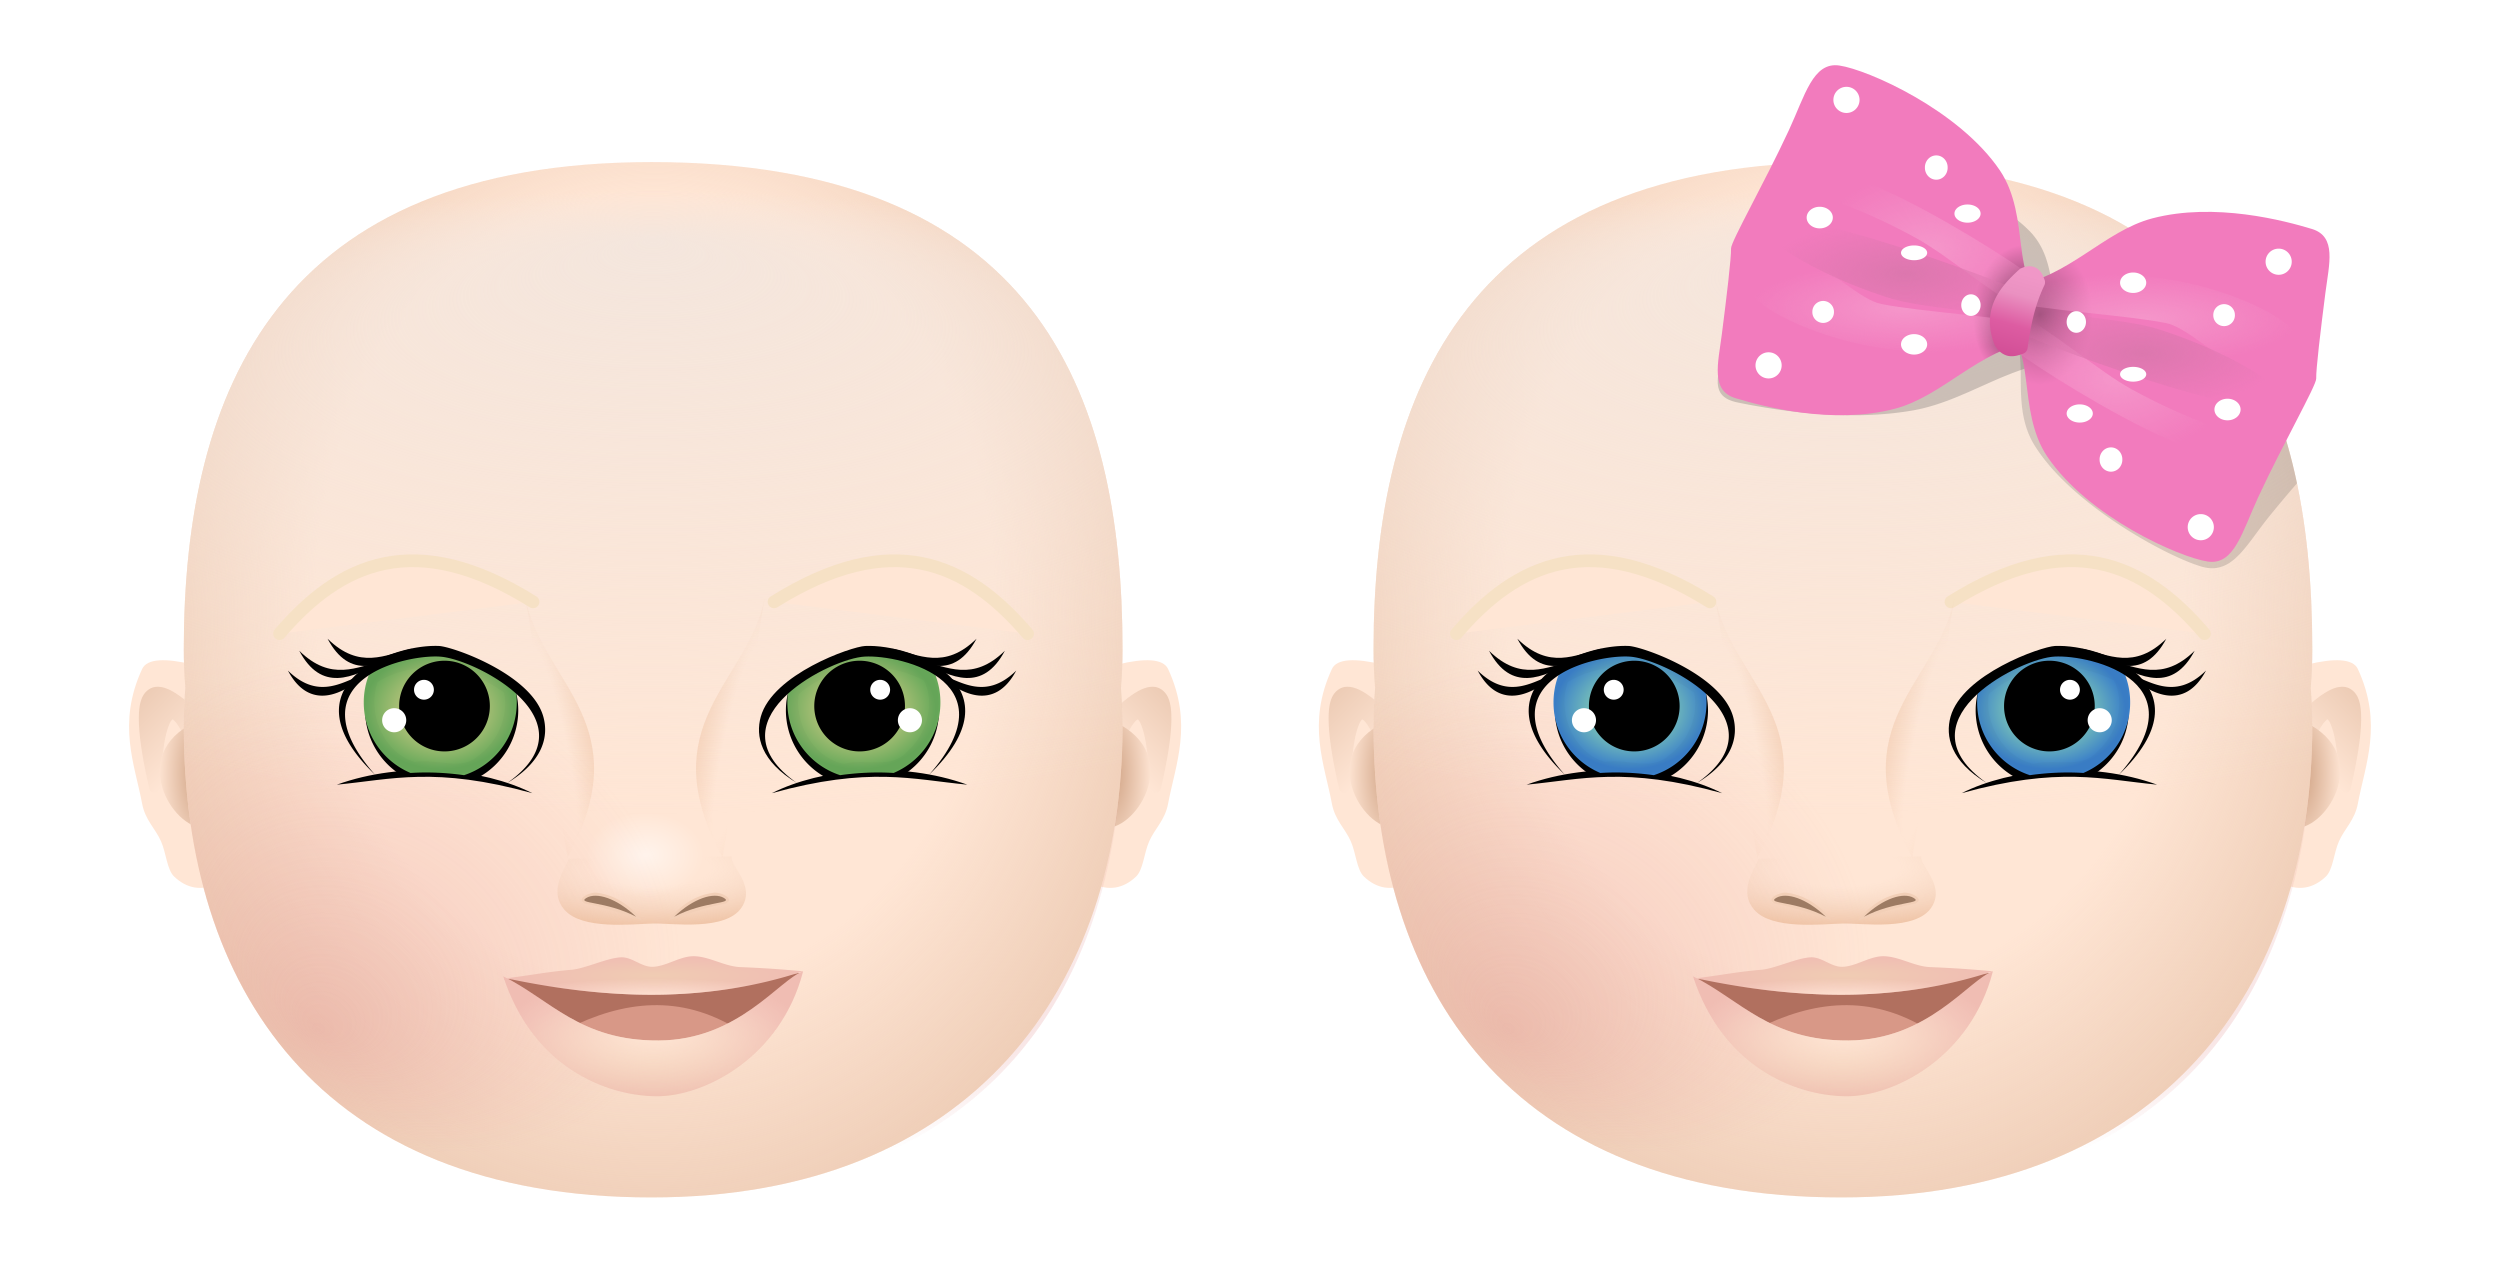 <svg xmlns="http://www.w3.org/2000/svg" xmlns:xlink="http://www.w3.org/1999/xlink" viewBox="0 0 704.25 355.67"><defs><radialGradient id="A" xlink:href="#k" gradientUnits="userSpaceOnUse" cy="398.6" cx="-301.89" gradientTransform="matrix(.897 0 0 .701 -157.48 117.04)" r="24.034"/><radialGradient id="Z" gradientUnits="userSpaceOnUse" cy="410.55" cx="331.59" gradientTransform="matrix(.897 0 0 1.226 -279.47 -217.6)" r="16.422"><stop offset="0" stop-opacity=".655"/><stop offset="1" stop-opacity="0"/></radialGradient><radialGradient id="aa" xlink:href="#n" gradientUnits="userSpaceOnUse" cy="398.72" cx="315.66" gradientTransform="matrix(1.423 0 0 .919 -457.74 -99.656)" r="23.247"/><radialGradient id="ab" xlink:href="#n" gradientUnits="userSpaceOnUse" cy="405.16" cx="303.58" gradientTransform="matrix(1.175 0 0 .343 -372.62 144.43)" r="37.404"/><radialGradient id="ac" xlink:href="#m" gradientUnits="userSpaceOnUse" cy="398.21" cx="302.27" gradientTransform="matrix(1.101 0 0 .422 -348.61 105.72)" r="36.632"/><radialGradient id="ad" gradientUnits="userSpaceOnUse" cy="412.25" cx="336.25" gradientTransform="matrix(.897 0 0 1.198 -279.47 -208.62)" r="16.547"><stop offset="0"/><stop offset="1" stop-opacity="0"/></radialGradient><radialGradient id="ae" xlink:href="#n" gradientUnits="userSpaceOnUse" cy="398.72" cx="315.66" gradientTransform="matrix(-1.423 0 0 -.919 492.79 669.59)" r="23.247"/><radialGradient id="af" xlink:href="#n" gradientUnits="userSpaceOnUse" cy="405.16" cx="303.58" gradientTransform="matrix(-1.175 0 0 -.343 407.67 425.5)" r="37.404"/><radialGradient id="ag" xlink:href="#m" gradientUnits="userSpaceOnUse" cy="398.21" cx="302.27" gradientTransform="matrix(-1.101 0 0 -.422 383.65 464.21)" r="36.632"/><radialGradient id="Y" xlink:href="#j" gradientUnits="userSpaceOnUse" cy="526.72" cx="-234.99" gradientTransform="matrix(1.111 0 0 .144 228.23 401.88)" r="37.628"/><radialGradient id="X" xlink:href="#j" gradientUnits="userSpaceOnUse" cy="497.43" cx="-235.37" gradientTransform="matrix(1.111 0 0 .463 228.23 257.46)" r="38.007"/><radialGradient id="W" xlink:href="#i" gradientUnits="userSpaceOnUse" cy="482.64" cx="-234.99" gradientTransform="matrix(1.111 0 0 .144 228.23 401.88)" r="37.628"/><radialGradient id="V" xlink:href="#i" gradientUnits="userSpaceOnUse" cy="511.57" cx="-236.08" gradientTransform="matrix(1.111 0 0 .463 228.23 257.46)" r="38.007"/><radialGradient id="U" xlink:href="#l" gradientUnits="userSpaceOnUse" cy="398.6" cx="-170.6" gradientTransform="matrix(.897 0 0 .701 177.68 117.04)" r="24.034"/><radialGradient id="T" xlink:href="#l" gradientUnits="userSpaceOnUse" cy="398.6" cx="-301.89" gradientTransform="matrix(.897 0 0 .701 177.68 117.04)" r="24.034"/><radialGradient id="r" xlink:href="#b" gradientUnits="userSpaceOnUse" cy="419.85" cx="-90.066" gradientTransform="matrix(2.075 0 0 5.254 -52.407 -1791.2)" r="5.535"/><radialGradient id="S" xlink:href="#d" gradientUnits="userSpaceOnUse" cy="406.54" cx="-211.82" gradientTransform="matrix(-1.091 .233 1.733 8.106 -997.21 -2840.1)" r="10.77"/><radialGradient id="p" xlink:href="#b" gradientUnits="userSpaceOnUse" cy="419.85" cx="-90.066" gradientTransform="matrix(-2.075 0 0 5.254 -683.56 -1791.2)" r="5.535"/><radialGradient id="w" xlink:href="#c" gradientUnits="userSpaceOnUse" cy="451.51" cx="-236.01" gradientTransform="matrix(1.96 0 0 .616 93.315 162.77)" r="30.114"/><radialGradient id="y" xlink:href="#d" gradientUnits="userSpaceOnUse" cy="406.54" cx="-211.82" gradientTransform="matrix(1.091 .233 -1.733 8.106 590.73 -2840.1)" r="10.77"/><radialGradient id="z" xlink:href="#d" gradientUnits="userSpaceOnUse" cy="406.54" cx="-211.82" gradientTransform="matrix(-1.091 .233 1.733 8.106 -1332.4 -2840.1)" r="10.77"/><radialGradient id="x" xlink:href="#e" gradientUnits="userSpaceOnUse" cy="443.62" cx="-231.96" gradientTransform="matrix(1 0 0 .938 0 27.44)" r="12.248"/><radialGradient id="t" fx="-234.67" fy="357.32" xlink:href="#f" gradientUnits="userSpaceOnUse" cy="389.69" cx="-235.37" gradientTransform="matrix(1.296 0 0 1.511 -63.439 -200.77)" r="147.46"/><radialGradient id="u" fy="209.88" xlink:href="#g" gradientUnits="userSpaceOnUse" cy="334.49" cx="-235.37" gradientTransform="matrix(1.671 0 0 .596 24.749 138.91)" r="147.46"/><radialGradient id="v" fx="-320.89" fy="548.41" xlink:href="#h" gradientUnits="userSpaceOnUse" cy="453.81" cx="-316.18" gradientTransform="matrix(.504 .271 -.209 .388 -186.89 361.29)" r="147.46"/><radialGradient id="s" fx="-320.89" fy="548.41" xlink:href="#h" gradientUnits="userSpaceOnUse" cy="453.81" cx="-316.18" gradientTransform="matrix(-.504 .271 .209 .388 -550.19 361.29)" r="147.46"/><radialGradient id="C" xlink:href="#i" gradientUnits="userSpaceOnUse" cy="511.57" cx="-236.08" gradientTransform="matrix(1.111 0 0 .463 -106.93 257.46)" r="38.007"/><radialGradient id="D" xlink:href="#i" gradientUnits="userSpaceOnUse" cy="482.64" cx="-234.99" gradientTransform="matrix(1.111 0 0 .144 -106.93 401.88)" r="37.628"/><radialGradient id="E" xlink:href="#j" gradientUnits="userSpaceOnUse" cy="497.43" cx="-235.37" gradientTransform="matrix(1.111 0 0 .463 -106.93 257.46)" r="38.007"/><radialGradient id="F" xlink:href="#j" gradientUnits="userSpaceOnUse" cy="526.72" cx="-234.99" gradientTransform="matrix(1.111 0 0 .144 -106.93 401.88)" r="37.628"/><radialGradient id="R" xlink:href="#d" gradientUnits="userSpaceOnUse" cy="406.54" cx="-211.82" gradientTransform="matrix(1.091 .233 -1.733 8.106 925.88 -2840.1)" r="10.77"/><radialGradient id="B" xlink:href="#k" gradientUnits="userSpaceOnUse" cy="398.6" cx="-170.6" gradientTransform="matrix(.897 0 0 .701 -157.48 117.04)" r="24.034"/><radialGradient id="Q" xlink:href="#c" gradientUnits="userSpaceOnUse" cy="451.51" cx="-236.01" gradientTransform="matrix(1.96 0 0 .616 428.47 162.77)" r="30.114"/><radialGradient id="P" fx="-320.89" fy="548.41" xlink:href="#h" gradientUnits="userSpaceOnUse" cy="453.81" cx="-316.18" gradientTransform="matrix(.504 .271 -.209 .388 148.26 361.29)" r="147.46"/><radialGradient id="O" fy="209.88" xlink:href="#g" gradientUnits="userSpaceOnUse" cy="334.49" cx="-235.37" gradientTransform="matrix(1.671 0 0 .596 359.91 138.91)" r="147.46"/><radialGradient id="J" xlink:href="#b" gradientUnits="userSpaceOnUse" cy="419.85" cx="-90.066" gradientTransform="matrix(-2.075 0 0 5.254 -348.4 -1791.2)" r="5.535"/><radialGradient id="N" fx="-234.67" fy="357.32" xlink:href="#f" gradientUnits="userSpaceOnUse" cy="389.69" cx="-235.37" gradientTransform="matrix(1.296 0 0 1.511 271.72 -200.77)" r="147.46"/><radialGradient id="L" xlink:href="#b" gradientUnits="userSpaceOnUse" cy="419.85" cx="-90.066" gradientTransform="matrix(2.075 0 0 5.254 282.75 -1791.2)" r="5.535"/><radialGradient id="M" fx="-320.89" fy="548.41" xlink:href="#h" gradientUnits="userSpaceOnUse" cy="453.81" cx="-316.18" gradientTransform="matrix(-.504 .271 .209 .388 -215.03 361.29)" r="147.46"/><linearGradient id="e"><stop offset="0" stop-color="#fff"/><stop offset="1" stop-color="#fff" stop-opacity="0"/></linearGradient><linearGradient id="K" y2="391.78" xlink:href="#a" gradientUnits="userSpaceOnUse" x2="-67.564" gradientTransform="translate(177.68 38.674) scale(.897)" y1="413.2" x1="-89.686"/><linearGradient id="l"><stop offset="0" stop-color="#b9cb38"/><stop offset=".5" stop-color="#78c1b8"/><stop offset="1" stop-color="#3a7fc9"/></linearGradient><linearGradient id="k"><stop offset="0" stop-color="#b9cb38"/><stop offset=".5" stop-color="#b0c178"/><stop offset="1" stop-color="#67a95a"/></linearGradient><linearGradient id="m"><stop offset="0" stop-color="#dc77ae"/><stop offset="1" stop-color="#dc77ae" stop-opacity="0"/></linearGradient><linearGradient id="o" y2="391.78" xlink:href="#a" gradientUnits="userSpaceOnUse" x2="-67.564" gradientTransform="matrix(-.897 0 0 .897 -578.49 38.674)" y1="413.2" x1="-89.686"/><linearGradient id="q" y2="391.78" xlink:href="#a" gradientUnits="userSpaceOnUse" x2="-67.564" gradientTransform="translate(-157.48 38.674) scale(.897)" y1="413.2" x1="-89.686"/><linearGradient id="a"><stop offset="0" stop-color="#ffe6d5"/><stop offset="1" stop-color="#dcb397"/></linearGradient><linearGradient id="b"><stop offset="0" stop-color="#cfa182"/><stop offset="1" stop-color="#ffe6d5"/></linearGradient><linearGradient id="c"><stop offset="0" stop-color="#f2d2bc" stop-opacity="0"/><stop offset=".285" stop-color="#f2d2bc" stop-opacity="0"/><stop offset="1" stop-color="#ecbc9b"/></linearGradient><linearGradient id="I" y2="391.78" xlink:href="#a" gradientUnits="userSpaceOnUse" x2="-67.564" gradientTransform="matrix(-.897 0 0 .897 -243.33 38.674)" y1="413.2" x1="-89.686"/><linearGradient id="d"><stop offset="0" stop-color="#e4ac84" stop-opacity="0"/><stop offset=".308" stop-color="#e4ac84" stop-opacity="0"/><stop offset="1" stop-color="#e4ac84"/></linearGradient><linearGradient id="ah" y2="399.53" gradientUnits="userSpaceOnUse" x2="335.29" gradientTransform="scale(-.897 .897) rotate(-36.252 13.566 899.475)" y1="425.04" x1="325.93"><stop offset="0" stop-color="#d14d95"/><stop offset=".398" stop-color="#dd5ca2"/><stop offset=".75" stop-color="#ea91c1"/><stop offset="1" stop-color="#f097c7"/></linearGradient><linearGradient id="f"><stop offset="0" stop-color="#dfb69a" stop-opacity="0"/><stop offset=".5" stop-color="#dfb69a" stop-opacity="0"/><stop offset="1" stop-color="#dfb69a"/></linearGradient><linearGradient id="g"><stop offset="0" stop-color="#f4e6dd"/><stop offset="1" stop-color="#f4e6dd" stop-opacity="0"/></linearGradient><linearGradient id="h"><stop offset="0" stop-color="#de8787"/><stop offset="1" stop-color="#de8787" stop-opacity="0"/></linearGradient><linearGradient id="i"><stop offset="0" stop-color="#f0ccb3"/><stop offset="1" stop-color="#f0bdb3"/></linearGradient><linearGradient id="j"><stop offset="0" stop-color="#ffe6d5"/><stop offset="1" stop-color="#ffe6d5" stop-opacity="0"/></linearGradient><linearGradient id="n"><stop offset="0" stop-color="#f596ca"/><stop offset="1" stop-color="#f596ca" stop-opacity="0"/></linearGradient><filter id="H" height="1.227" width="1.172" color-interpolation-filters="sRGB" y="-.113" x="-.086"><feGaussianBlur stdDeviation="1.58"/></filter><filter id="G" height="1.228" width="1.172" color-interpolation-filters="sRGB" y="-.114" x="-.086"><feGaussianBlur stdDeviation="1.58"/></filter></defs><path d="M54.1 187.15c-7.34-1.754-12.671-1.693-14.062 1.31-7.15 15.439-2.03 27-.013 37.885.864 4.665 3.721 7.026 5.327 10.633 1.486 3.34 1.672 8.023 3.726 9.97 3.51 3.328 7.802 4.28 12.708 1.692z" fill="#ffe6d5"/><path d="M-508.6 390.13c2.09-.184 4.23.798 6.782 2.634s5.541 4.638 9.107 8.491a1.585 1.585 0 01-.813 2.606c-.308.074-1.447.767-2.55 1.373-.551.303-1.115.622-1.933.7-.41.04-.92-.02-1.402-.28a2.538 2.538 0 01-1.064-1.148c-1.196-2.64-2.356-4.351-3.055-4.932-.35-.291-.49-.278-.448-.28.04-.004.008-.048-.253.28-.52.654-1.338 2.648-1.905 5.8-.567 3.153-.97 7.477-1.205 13.031a1.585 1.585 0 01-3.139.309c-1.86-8.082-2.934-14.716-2.942-19.56-.004-2.422.22-4.39.925-5.997s2.151-2.873 3.895-3.027z" opacity=".638" fill="url(#o)" transform="translate(552.53 -196.64)"/><path d="M-499.35 400.99l5.159 28.804c-8.796 1.467-22.111-19.033-5.159-28.804z" fill="url(#p)" transform="translate(552.53 -196.64)"/><path d="M314.99 187.15c7.34-1.754 12.671-1.693 14.062 1.31 7.15 15.439 2.03 27 .013 37.885-.864 4.665-3.721 7.026-5.327 10.633-1.486 3.34-1.672 8.023-3.726 9.97-3.51 3.328-7.802 4.28-12.708 1.692z" fill="#ffe6d5"/><path d="M-227.37 390.13c-2.09-.184-4.23.798-6.782 2.634s-5.541 4.638-9.107 8.491a1.585 1.585 0 00.813 2.606c.308.074 1.447.767 2.55 1.373.551.303 1.115.622 1.933.7.41.04.92-.02 1.402-.28.482-.26.865-.707 1.064-1.148 1.196-2.64 2.356-4.351 3.055-4.932.35-.291.49-.278.448-.28-.04-.004-.008-.048.253.28.52.654 1.338 2.648 1.905 5.8.567 3.153.97 7.477 1.205 13.031a1.585 1.585 0 003.139.309c1.86-8.082 2.934-14.716 2.942-19.56.004-2.422-.22-4.39-.925-5.997s-2.151-2.873-3.895-3.027z" opacity=".638" fill="url(#q)" transform="translate(552.53 -196.64)"/><path d="M-236.62 400.99l-5.159 28.804c8.796 1.467 22.111-19.033 5.159-28.804z" fill="url(#r)" transform="translate(552.53 -196.64)"/><path d="M-368.09 242.3c104.86 0 131.77 63.936 131.77 137.22 0 3.664-.143 7.312-.448 10.901.303 3.58.448 7.19.448 10.845 0 73.281-37.78 132.69-131.77 132.69-90.37 0-132.68-59.407-132.68-132.69 0-3.654.145-7.265.448-10.845a128.853 128.853 0 01-.448-10.901c0-73.281 25.099-137.22 132.68-137.22z" opacity=".319" fill="url(#s)" transform="translate(552.53 -196.64)"/><path d="M183.54 45.66c-104.86 0-131.77 63.936-131.77 137.22 0 3.664.143 7.312.448 10.901-.303 3.58-.448 7.19-.448 10.845 0 73.281 37.78 132.69 131.77 132.69 90.37 0 132.68-59.407 132.68-132.69 0-3.654-.145-7.265-.448-10.845.305-3.589.448-7.237.448-10.901 0-73.281-25.099-137.22-132.68-137.22z" fill="#ffe6d5"/><path d="M-368.99 242.3c-104.86 0-131.77 63.936-131.77 137.22 0 3.664.143 7.312.448 10.901-.303 3.58-.448 7.19-.448 10.845 0 73.281 37.78 132.69 131.77 132.69 90.37 0 132.68-59.407 132.68-132.69 0-3.654-.145-7.265-.448-10.845.305-3.589.448-7.237.448-10.901 0-73.281-25.099-137.22-132.68-137.22z" fill="url(#t)" transform="translate(552.53 -196.64)"/><path d="M-368.99 242.3c-104.86 0-131.77 63.936-131.77 137.22 0 3.664.143 7.312.448 10.901-.303 3.58-.448 7.19-.448 10.845 0 73.281 37.78 132.69 131.77 132.69 90.37 0 132.68-59.407 132.68-132.69 0-3.654-.145-7.265-.448-10.845.305-3.589.448-7.237.448-10.901 0-73.281-25.099-137.22-132.68-137.22z" fill="url(#u)" transform="translate(552.53 -196.64)"/><path d="M-368.99 242.3c-104.86 0-131.77 63.936-131.77 137.22 0 3.664.143 7.312.448 10.901-.303 3.58-.448 7.19-.448 10.845 0 73.281 37.78 132.69 131.77 132.69 90.37 0 132.68-59.407 132.68-132.69 0-3.654-.145-7.265-.448-10.845.305-3.589.448-7.237.448-10.901 0-73.281-25.099-137.22-132.68-137.22z" opacity=".319" fill="url(#v)" transform="translate(552.53 -196.64)"/><path d="M-392.23 438.55c-1.919 3.942-5.497 9.507-1.333 14.33 4.992 5.782 18.977 4.07 25.035 3.914 5.178-.134 20.593 2.248 24.983-4.629 3.948-6.185-3.473-11.72-2.888-14.256" fill="url(#w)" transform="translate(552.53 -196.64)"/><path d="M201 251.5a.985.985 0 01-.112.028c-4.96.61-9.418 3.639-12.47 7.65 5.28-1.614 10.465-3.628 16.113-4.652.634-.463.842-.82.84-1.008-.001-.21-.167-.574-.644-.953-.953-.76-2.92-1.252-3.727-1.065z" fill="#f2cfb7"/><path d="M189.91 258.25c5.468-5.248 11.211-6.984 14.002-5.308 2.902 1.743-5.388.79-14.002 5.308z" fill="#9d7b63"/><path d="M168.21 251.5a.985.985 0 00.112.028c4.96.61 9.418 3.639 12.47 7.65-5.28-1.614-10.465-3.628-16.113-4.652-.634-.463-.842-.82-.84-1.008.001-.21.167-.574.644-.953.953-.76 2.92-1.252 3.727-1.065z" fill="#f2cfb7"/><path d="M179.2 258.25c-5.468-5.248-11.211-6.984-14.002-5.308-2.902 1.743 5.388.79 14.002 5.308z" fill="#9d7b63"/><path d="M-219.71 443.62a12.248 11.49 0 11-24.496 0 12.248 11.49 0 1124.496 0z" transform="matrix(1.353 0 0 1.042 495.632 -221.341)" opacity=".549" fill="url(#x)"/><path d="M-348.99 438.23c-20.451-37.649 7.087-49.123 11.85-73.019" opacity=".353" fill="url(#y)" transform="translate(552.53 -196.64)"/><path d="M-392.65 438.23c20.451-37.649-7.087-49.123-11.85-73.019" opacity=".353" fill="url(#z)" transform="translate(552.53 -196.64)"/><path d="M121.96 184.66c-5.213.006-10.436 1.29-15.649 3.738-2.171 3.364-3.458 7.364-3.458 11.667 0 7.496 3.834 14.092 9.64 17.954 7.4-.81 14.783-.336 22.182 1.048a21.589 21.589 0 0011.318-19.002c0-2.47-.459-4.812-1.223-7.022-7.61-5.675-15.199-8.393-22.81-8.383z"/><path d="M149.97 223.44c-27.454-7.616-39.736-3.853-55.091-2.395 18.785-6.771 41.038-4.646 55.091 2.395zM116.03 182.72c-8.846 5.008-17.52 8.922-23.753-2.794 9.05 8.862 16.216 4.531 23.753 2.794z"/><path d="M108.05 186.11c-8.846 5.008-17.52 8.922-23.753-2.794 9.05 8.862 16.216 4.531 23.753 2.794z"/><path d="M-430.57 381.3c-5.936.008-11.879 1.699-17.815 4.855a21.6 21.6 0 00-1.677 8.384c0 8.93 5.432 16.568 13.17 19.84.01.005.024-.003.034 0 5.018-.31 10.037-.073 15.055.63 8.626-2.818 14.846-10.902 14.846-20.47 0-1.576-.167-3.13-.489-4.61-7.717-5.84-15.407-8.638-23.124-8.628z" fill="url(#A)" transform="translate(552.53 -196.64)"/><path d="M103.26 189.7c-6.25 5.807-15.924 10.918-22.156-.798 9.05 8.862 16.216 2.535 22.156.798zM137.99 198.9a12.775 12.775 0 11-25.55 0 12.775 12.775 0 1125.55 0z"/><path d="M122.221 194.305a2.794 2.794 0 11-5.589 0 2.794 2.794 0 115.59 0zM114.437 202.89a3.393 3.393 0 11-6.787 0 3.393 3.393 0 116.787 0z" fill="#fff"/><path d="M142.78 220.64c10.38-6.235 11.786-13.313 10.28-18.735-3.328-11.982-25.525-19.761-29.407-19.934-13.711-.61-43.945 11.395-17.999 36.273-24.205-27.371 10.369-34.315 19.017-33.201 10.719 1.38 42.679 18.455 18.109 35.597zM245.42 184.66c5.213.006 10.436 1.29 15.649 3.738 2.171 3.364 3.458 7.364 3.458 11.667 0 7.496-3.834 14.092-9.64 17.954-7.4-.81-14.783-.336-22.182 1.048a21.589 21.589 0 01-11.318-19.002c0-2.47.459-4.812 1.223-7.022 7.61-5.675 15.199-8.393 22.81-8.383z"/><path d="M217.41 223.44c27.454-7.616 39.736-3.853 55.091-2.395-18.785-6.771-41.038-4.646-55.091 2.395zM251.34 182.72c8.846 5.008 17.52 8.922 23.753-2.794-9.05 8.862-16.216 4.531-23.753 2.794z"/><path d="M259.32 186.11c8.846 5.008 17.52 8.922 23.753-2.794-9.05 8.862-16.216 4.531-23.753 2.794z"/><path d="M-307.11 381.3c5.936.008 11.879 1.699 17.815 4.855a21.6 21.6 0 011.677 8.384c0 8.93-5.432 16.568-13.17 19.84-.01.005-.024-.003-.034 0-5.018-.31-10.037-.073-15.055.63-8.626-2.818-14.846-10.902-14.846-20.47 0-1.576.167-3.13.489-4.61 7.717-5.84 15.407-8.638 23.124-8.628z" fill="url(#B)" transform="translate(552.53 -196.64)"/><path d="M264.12 189.7c6.25 5.807 15.924 10.918 22.156-.798-9.05 8.862-16.216 2.535-22.156.798zM229.38 198.9a12.775 12.775 0 1025.55 0 12.775 12.775 0 10-25.55 0z"/><path d="M245.149 194.305a2.794 2.794 0 105.589 0 2.794 2.794 0 10-5.59 0zM252.933 202.89a3.393 3.393 0 106.787 0 3.393 3.393 0 10-6.787 0z" fill="#fff"/><path d="M224.59 220.64c-10.38-6.235-11.786-13.313-10.28-18.735 3.328-11.982 25.525-19.761 29.407-19.934 13.711-.61 43.945 11.395 17.999 36.273 24.205-27.371-10.369-34.315-19.017-33.201-10.719 1.38-42.679 18.455-18.109 35.597z"/><path d="M142.12 275.86l18.26 17.069 34.138 9.329 19.252-14.29 11.909-13.893-16.275.992-26.398-.199-21.833.397z" fill="#b1705f"/><path d="M159.71 289.89c15.999-8.095 31.999-9.834 47.998 0-15.18 11.883-31.324 9.781-47.998 0z" fill="#d89887"/><path d="M-410.78 471.66c13.177 6.43 21.624 18.225 43.813 18.092 22.553-.135 33.875-17.182 40.675-19.496-6.199 24.158-27.888 35.414-41.54 35.206-14.496-.221-34.686-8.523-42.948-33.802z" fill="url(#C)" transform="translate(552.53 -196.64)"/><path d="M-409.94 472.22c6.516-.769 11.679-1.84 18.28-2.382 3.997-.327 9.962-3.297 13.999-3.519 3.175-.174 5.801 2.774 9.004 2.675 3.807-.118 7.635-2.987 11.487-2.986 4.356 0 8.742 2.89 13.162 3.063a316.91 316.91 0 0117.714 1.184c-26.66 8.805-54.745 8.105-83.646 1.965z" fill="url(#D)" transform="translate(552.53 -196.64)"/><path d="M-410.78 471.66c13.177 6.43 21.624 18.225 43.813 18.092 22.553-.135 33.875-17.182 40.675-19.496-6.199 24.158-27.888 35.414-41.54 35.206-14.496-.221-34.686-8.523-42.948-33.802z" fill="url(#E)" transform="translate(552.53 -196.64)"/><path d="M-409.94 472.22c6.516-.769 11.679-1.84 18.28-2.382 3.997-.327 9.962-3.297 13.999-3.519 3.175-.174 5.801 2.774 9.004 2.675 3.807-.118 7.635-2.987 11.487-2.986 4.356 0 8.742 2.89 13.162 3.063a316.91 316.91 0 0117.714 1.184c-26.66 8.805-54.745 8.105-83.646 1.965z" fill="url(#F)" transform="translate(552.53 -196.64)"/><path d="M-458.22 384.12c-5.984.284-12.356 1.865-17.312 5.219-4.067 10.482 1.685 24.64 12.781 27.556 7.054-1.213 15.043 3.099 20.938-2.244 6.775-4.788 10.52-13.9 8.531-21.906-7.143-5.329-15.85-9.036-24.938-8.625z" transform="translate(531.833 -157.966) scale(.897)" opacity=".157" filter="url(#G)" stroke="#000" stroke-width="3" fill="none"/><path d="M-320.91 384.12c-8.215.444-16.739 3.835-22.594 9.25-1.743 10.406 4.965 22.139 15.522 24.145 6.985-1.866 15.531 1.9 20.916-4.239 6.734-5.726 9.808-16.948 5.375-24.625-6.024-3.067-12.469-4.826-19.219-4.531z" transform="translate(531.833 -157.966) scale(.897)" opacity=".157" filter="url(#H)" stroke="#000" stroke-width="3" fill="none"/><path d="M389.26 187.15c-7.34-1.754-12.671-1.693-14.062 1.31-7.15 15.439-2.03 27-.013 37.885.864 4.665 3.721 7.026 5.327 10.633 1.486 3.34 1.672 8.023 3.726 9.97 3.51 3.328 7.802 4.28 12.708 1.692z" fill="#ffe6d5"/><path d="M-173.44 390.13c2.09-.184 4.23.798 6.782 2.634s5.541 4.638 9.107 8.491a1.585 1.585 0 01-.813 2.606c-.308.074-1.447.767-2.55 1.373-.551.303-1.115.622-1.933.7-.41.04-.92-.02-1.402-.28a2.538 2.538 0 01-1.064-1.148c-1.196-2.64-2.356-4.351-3.055-4.932-.35-.291-.49-.278-.448-.28.04-.004.008-.048-.253.28-.52.654-1.338 2.648-1.905 5.8-.567 3.153-.97 7.477-1.205 13.031a1.585 1.585 0 01-3.139.309c-1.86-8.082-2.934-14.716-2.942-19.56-.004-2.422.22-4.39.925-5.997s2.151-2.873 3.895-3.027z" opacity=".638" fill="url(#I)" transform="translate(552.53 -196.64)"/><path d="M-164.19 400.99l5.159 28.804c-8.796 1.467-22.111-19.033-5.159-28.804z" fill="url(#J)" transform="translate(552.53 -196.64)"/><path d="M650.145 187.15c7.34-1.754 12.671-1.693 14.062 1.31 7.15 15.439 2.03 27 .013 37.885-.864 4.665-3.721 7.026-5.327 10.633-1.486 3.34-1.672 8.023-3.726 9.97-3.51 3.328-7.802 4.28-12.708 1.692z" fill="#ffe6d5"/><path d="M107.79 390.13c-2.09-.184-4.23.798-6.782 2.634s-5.541 4.638-9.107 8.491a1.585 1.585 0 00.813 2.606c.308.074 1.447.767 2.55 1.373.551.303 1.115.622 1.933.7.41.04.92-.02 1.402-.28.482-.26.865-.707 1.064-1.148 1.196-2.64 2.356-4.351 3.055-4.932.35-.291.49-.278.448-.28-.04-.004-.008-.048.253.28.52.654 1.338 2.648 1.905 5.8.567 3.153.97 7.477 1.205 13.031a1.585 1.585 0 003.139.309c1.86-8.082 2.934-14.716 2.942-19.56.004-2.422-.22-4.39-.925-5.997s-2.151-2.873-3.895-3.027z" opacity=".638" fill="url(#K)" transform="translate(552.53 -196.64)"/><path d="M98.538 400.99l-5.159 28.804c8.796 1.467 22.111-19.033 5.159-28.804z" fill="url(#L)" transform="translate(552.53 -196.64)"/><path d="M-32.929 242.3c104.86 0 131.77 63.936 131.77 137.22 0 3.664-.143 7.312-.448 10.901.303 3.58.448 7.19.448 10.845 0 73.281-37.78 132.69-131.77 132.69-90.37 0-132.68-59.407-132.68-132.69 0-3.654.145-7.265.448-10.845a128.857 128.857 0 01-.448-10.901c0-73.281 25.099-137.22 132.68-137.22z" opacity=".319" fill="url(#M)" transform="translate(552.53 -196.64)"/><path d="M518.695 45.66c-104.86 0-131.77 63.936-131.77 137.22 0 3.664.143 7.312.448 10.901-.303 3.58-.448 7.19-.448 10.845 0 73.281 37.78 132.69 131.77 132.69 90.37 0 132.68-59.407 132.68-132.69 0-3.654-.145-7.265-.448-10.845.305-3.589.448-7.237.448-10.901 0-73.281-25.099-137.22-132.68-137.22z" fill="#ffe6d5"/><path d="M-33.835 242.3c-104.86 0-131.77 63.936-131.77 137.22 0 3.664.143 7.312.448 10.901-.303 3.58-.448 7.19-.448 10.845 0 73.281 37.78 132.69 131.77 132.69 90.37 0 132.68-59.407 132.68-132.69 0-3.654-.145-7.265-.448-10.845.305-3.589.448-7.237.448-10.901 0-73.281-25.099-137.22-132.68-137.22z" fill="url(#N)" transform="translate(552.53 -196.64)"/><path d="M-33.835 242.3c-104.86 0-131.77 63.936-131.77 137.22 0 3.664.143 7.312.448 10.901-.303 3.58-.448 7.19-.448 10.845 0 73.281 37.78 132.69 131.77 132.69 90.37 0 132.68-59.407 132.68-132.69 0-3.654-.145-7.265-.448-10.845.305-3.589.448-7.237.448-10.901 0-73.281-25.099-137.22-132.68-137.22z" fill="url(#O)" transform="translate(552.53 -196.64)"/><path d="M-33.835 242.3c-104.86 0-131.77 63.936-131.77 137.22 0 3.664.143 7.312.448 10.901-.303 3.58-.448 7.19-.448 10.845 0 73.281 37.78 132.69 131.77 132.69 90.37 0 132.68-59.407 132.68-132.69 0-3.654-.145-7.265-.448-10.845.305-3.589.448-7.237.448-10.901 0-73.281-25.099-137.22-132.68-137.22z" opacity=".319" fill="url(#P)" transform="translate(552.53 -196.64)"/><path d="M609.484 70.95c-13.227 2.605-25.234 10.077-40.129 9.584l-5.997 12.022c10.834 3.164 1.567 19.752 9.808 32.955 10.761 17.239 38.372 31.766 47.33 34.188 8.305 2.245 12.101-5.954 18.551-13.983a323.778 323.778 0 018.014-9.556c-5.486-26.18-16.854-49.015-37.578-65.209z" opacity=".179" fill="#333"/><path d="M518.691 45.65c-1.773 0-3.511.02-5.24.056-2.644 2.635-4.637 6.689-7.426 10.789-7.666 11.267-18.06 23.65-17.991 25.08.092 1.918-1.396 10.394-2.858 18.159-1.173 6.227-3.583 12.008 4.203 13.619 8.41 1.74 30.2 5.713 49.6 2.242 14.944-2.674 26.213-12.554 42.679-14.18l4.007-10.564c-10.774-1.275-4.259-15.992-13.983-25.81-8.33-8.408-23.389-14.965-35.28-18.746a243.5 243.5 0 00-17.71-.645z" opacity=".26" fill="#4d4d4d"/><path d="M-57.07 438.55c-1.919 3.942-5.497 9.507-1.333 14.33 4.992 5.782 18.977 4.07 25.035 3.914 5.178-.134 20.593 2.248 24.983-4.629 3.948-6.185-3.473-11.72-2.888-14.256" fill="url(#Q)" transform="translate(552.53 -196.64)"/><path d="M536.153 251.5a.985.985 0 01-.112.028c-4.96.61-9.418 3.639-12.47 7.65 5.28-1.614 10.465-3.628 16.113-4.652.634-.463.842-.82.84-1.008-.001-.21-.167-.574-.644-.953-.953-.76-2.92-1.252-3.727-1.065z" fill="#f2cfb7"/><path d="M525.063 258.25c5.468-5.248 11.211-6.984 14.002-5.308 2.902 1.743-5.388.79-14.002 5.308z" fill="#9d7b63"/><path d="M481.689 169.54c-33.209-20.765-54.341-11.021-71.418 8.967M549.584 169.54c33.209-20.77 54.34-11.03 71.418 8.96" stroke-linejoin="round" stroke="#f6e1c5" stroke-linecap="round" stroke-width="3.587" fill="#ffe6d5"/><path d="M503.372 251.5a.985.985 0 00.112.028c4.96.61 9.418 3.639 12.47 7.65-5.28-1.614-10.465-3.628-16.113-4.652-.634-.463-.842-.82-.84-1.008.001-.21.167-.574.644-.953.953-.76 2.92-1.252 3.727-1.065z" fill="#f2cfb7"/><path d="M514.355 258.25c-5.468-5.248-11.211-6.984-14.002-5.308-2.902 1.743 5.388.79 14.002 5.308z" fill="#9d7b63"/><path d="M-219.71 443.62a12.248 11.49 0 11-24.496 0 12.248 11.49 0 1124.496 0z" transform="matrix(1.353 0 0 1.042 830.79 -221.341)" opacity=".549" fill="url(#x)"/><path d="M-13.835 438.23c-20.451-37.649 7.087-49.123 11.85-73.019" opacity=".353" fill="url(#R)" transform="translate(552.53 -196.64)"/><path d="M-57.489 438.23c20.451-37.649-7.087-49.123-11.85-73.019" opacity=".353" fill="url(#S)" transform="translate(552.53 -196.64)"/><path d="M457.114 184.66c-5.213.006-10.436 1.29-15.649 3.738-2.171 3.364-3.458 7.364-3.458 11.667 0 7.496 3.834 14.092 9.64 17.954 7.4-.81 14.783-.336 22.182 1.048a21.589 21.589 0 0011.318-19.002c0-2.47-.459-4.812-1.223-7.022-7.61-5.675-15.199-8.393-22.81-8.383z"/><path d="M485.123 223.44c-27.454-7.616-39.736-3.853-55.091-2.395 18.785-6.771 41.038-4.646 55.091 2.395zM451.19 182.72c-8.846 5.008-17.52 8.922-23.753-2.794 9.05 8.862 16.216 4.531 23.753 2.794z"/><path d="M443.21 186.11c-8.846 5.008-17.52 8.922-23.753-2.794 9.05 8.862 16.216 4.531 23.753 2.794z"/><path d="M-95.416 381.3c-5.936.008-11.879 1.699-17.815 4.855a21.6 21.6 0 00-1.677 8.384c0 8.93 5.432 16.568 13.17 19.84.01.005.024-.003.034 0 5.018-.31 10.037-.073 15.055.63 8.626-2.818 14.846-10.902 14.846-20.47 0-1.576-.167-3.13-.489-4.61-7.717-5.84-15.407-8.638-23.124-8.628z" fill="url(#T)" transform="translate(552.53 -196.64)"/><path d="M438.42 189.7c-6.25 5.807-15.924 10.918-22.156-.798 9.05 8.862 16.216 2.535 22.156.798zM473.15 198.9a12.775 12.775 0 11-25.55 0 12.775 12.775 0 1125.55 0z"/><path d="M457.381 194.305a2.794 2.794 0 11-5.589 0 2.794 2.794 0 115.59 0zM449.597 202.89a3.393 3.393 0 11-6.787 0 3.393 3.393 0 116.787 0z" fill="#fff"/><path d="M477.937 220.64c10.38-6.235 11.786-13.313 10.28-18.735-3.328-11.982-25.525-19.761-29.407-19.934-13.711-.61-43.945 11.395-17.999 36.273-24.205-27.371 10.369-34.315 19.017-33.201 10.719 1.38 42.679 18.455 18.109 35.597zM580.575 184.66c5.213.006 10.436 1.29 15.649 3.738 2.171 3.364 3.458 7.364 3.458 11.667 0 7.496-3.834 14.092-9.64 17.954-7.4-.81-14.783-.336-22.182 1.048a21.589 21.589 0 01-11.318-19.002c0-2.47.459-4.812 1.223-7.022 7.61-5.675 15.199-8.393 22.81-8.383z"/><path d="M552.565 223.44c27.454-7.62 39.736-3.86 55.091-2.4-18.785-6.77-41.038-4.64-55.09 2.4zM586.498 182.72c8.846 5.008 17.52 8.922 23.753-2.794-9.05 8.862-16.216 4.531-23.753 2.794z"/><path d="M594.482 186.11c8.846 5.008 17.52 8.922 23.753-2.794-9.05 8.862-16.216 4.531-23.753 2.794z"/><path d="M28.045 381.3c5.936.008 11.879 1.699 17.815 4.855a21.6 21.6 0 011.677 8.384c0 8.93-5.432 16.568-13.17 19.84-.01.005-.024-.003-.034 0-5.018-.31-10.037-.073-15.055.63-8.626-2.818-14.846-10.902-14.846-20.47 0-1.576.167-3.13.489-4.61 7.717-5.84 15.407-8.638 23.124-8.628z" fill="url(#U)" transform="translate(552.53 -196.64)"/><path d="M599.273 189.7c6.25 5.807 15.924 10.918 22.156-.798-9.05 8.862-16.216 2.535-22.156.798zM564.54 198.9a12.775 12.775 0 1025.55 0 12.775 12.775 0 10-25.55 0z"/><path d="M580.309 194.305a2.794 2.794 0 105.589 0 2.794 2.794 0 10-5.59 0zM588.093 202.89a3.393 3.393 0 106.787 0 3.393 3.393 0 10-6.787 0z" fill="#fff"/><path d="M559.75 220.64c-10.38-6.23-11.785-13.31-10.28-18.73 3.33-11.98 25.526-19.76 29.409-19.94 13.71-.61 43.945 11.395 17.999 36.273 24.205-27.371-10.37-34.315-19.017-33.201-10.72 1.38-42.68 18.455-18.11 35.597z"/><path d="M477.282 275.86l18.26 17.069 34.138 9.329 19.252-14.29 11.909-13.893-16.275.992-26.398-.199-21.833.397z" fill="#b1705f"/><path d="M494.872 289.89c15.999-8.095 31.999-9.834 47.998 0-15.18 11.883-31.324 9.781-47.998 0z" fill="#d89887"/><path d="M-75.622 471.66c13.177 6.43 21.624 18.225 43.813 18.092 22.553-.135 33.875-17.182 40.675-19.496-6.199 24.158-27.888 35.414-41.54 35.206-14.496-.221-34.686-8.523-42.948-33.802z" fill="url(#V)" transform="translate(552.53 -196.64)"/><path d="M-74.78 472.22c6.516-.769 11.679-1.84 18.28-2.382 3.997-.327 9.962-3.297 13.999-3.519 3.175-.174 5.801 2.774 9.004 2.675 3.807-.118 7.635-2.987 11.487-2.986 4.356 0 8.742 2.89 13.162 3.063a316.91 316.91 0 0117.714 1.184c-26.66 8.805-54.745 8.105-83.646 1.965z" fill="url(#W)" transform="translate(552.53 -196.64)"/><path d="M-75.622 471.66c13.177 6.43 21.624 18.225 43.813 18.092 22.553-.135 33.875-17.182 40.675-19.496-6.199 24.158-27.888 35.414-41.54 35.206-14.496-.221-34.686-8.523-42.948-33.802z" fill="url(#X)" transform="translate(552.53 -196.64)"/><path d="M-74.78 472.22c6.516-.769 11.679-1.84 18.28-2.382 3.997-.327 9.962-3.297 13.999-3.519 3.175-.174 5.801 2.774 9.004 2.675 3.807-.118 7.635-2.987 11.487-2.986 4.356 0 8.742 2.89 13.162 3.063a316.91 316.91 0 0117.714 1.184c-26.66 8.805-54.745 8.105-83.646 1.965z" fill="url(#Y)" transform="translate(552.53 -196.64)"/><path d="M-84.464 384.12c-5.984.284-12.356 1.865-17.313 5.219-4.067 10.482 1.685 24.64 12.781 27.556 7.054-1.213 15.043 3.099 20.938-2.244 6.775-4.788 10.52-13.9 8.531-21.906-7.143-5.329-15.85-9.036-24.938-8.625z" transform="translate(531.833 -157.966) scale(.897)" opacity=".157" filter="url(#G)" stroke="#000" stroke-width="3" fill="none"/><path d="M52.848 384.12c-8.215.444-16.739 3.835-22.594 9.25-1.743 10.406 4.965 22.139 15.522 24.145 6.985-1.866 15.531 1.9 20.916-4.239 6.734-5.726 9.808-16.948 5.375-24.625-6.024-3.067-12.469-4.826-19.219-4.531z" transform="translate(531.833 -157.966) scale(.897)" opacity=".157" filter="url(#H)" stroke="#000" stroke-width="3" fill="none"/><path d="M576.064 82.29c-9.757-1.692-3.873-21.229-12.68-34.264-11.498-17.019-37.187-28.381-45.231-29.568-7.456-1.1-9.683 8.431-14.221 18.21-6.942 14.959-16.36 31.419-16.298 33.319.083 2.546-1.258 13.772-2.582 24.082-1.063 8.268-3.246 15.946 3.805 18.085 7.616 2.31 27.345 7.603 44.913 2.994 13.533-3.55 23.759-16.659 38.67-18.818z" fill="#f27bbd"/><path d="M16.173 260.87c-12.322.759-22.082 10.97-22.082 23.483a23.46 23.46 0 007.034 16.786c5.778-3.731 11.754-7.166 18.775-8.183l3.643-14.039c-6.08-1.054-6.099-9.026-7.37-18.047z" fill="url(#Z)" transform="translate(552.53 -196.64)"/><path d="M24.44 278.39l-.719 9.598c-15.805-8.795-27.003-19.093-36.786-24.45-18.232-9.984-27.993-11.282-28.458-13.398-4.271-19.455 65.966 25.556 65.963 28.25z" fill="url(#aa)" transform="translate(552.53 -196.64)"/><path d="M20.089 294.28l8.028-5.137c-20.246-3.799-38.232-4.47-50.687-6.864-5.595-1.076-14.508-9.847-18.54-10.843-12.69-3.137-14.02 2.178-15.734 2.793-10.43 3.745 8.436 15.468 30.098 19.727 21.448 4.217 45.636.99 46.835.324z" fill="url(#ab)" transform="translate(552.53 -196.64)"/><path d="M24.44 282.39l-.876 6.951c-19.268-6.37-32.92-5.17-44.846-9.05-22.226-7.23-34.127-16.83-34.693-18.363-5.208-14.091 80.419 18.51 80.415 20.462z" fill="url(#ac)" transform="translate(552.53 -196.64)"/><path d="M523.833 28.143a3.683 3.683 0 11-7.366 0 3.683 3.683 0 117.366 0zM548.652 47.2a3.203 3.363 0 11-6.405 0 3.203 3.363 0 116.405 0zM516.303 61.29a3.683 3.043 0 11-7.366 0 3.683 3.043 0 117.366 0zM516.626 87.871a3.043 3.043 0 11-6.085 0 3.043 3.043 0 116.085 0zM501.893 102.924a3.683 3.683 0 11-7.366 0 3.683 3.683 0 117.366 0zM542.883 97.004a3.683 2.882 0 11-7.366 0 3.683 2.882 0 117.366 0zM542.883 71.222a3.683 2.082 0 11-7.366 0 3.683 2.082 0 117.366 0zM557.933 60.168a3.683 2.562 0 11-7.366 0 3.683 2.562 0 117.366 0zM557.935 85.95a2.722 3.043 0 11-5.445 0 2.722 3.043 0 115.445 0z" fill="#fff"/><path d="M564.044 94.36c9.757 1.692 3.873 21.229 12.68 34.264 11.498 17.019 37.187 28.381 45.231 29.568 7.456 1.1 9.683-8.431 14.221-18.21 6.942-14.959 16.36-31.419 16.298-33.319-.083-2.546 1.258-13.772 2.582-24.082 1.063-8.268 3.246-15.946-3.805-18.085-7.616-2.31-27.345-7.6-44.913-2.99-13.533 3.55-23.759 16.65-38.671 18.81z" fill="#f27bbd"/><path d="M34.78 268.22c-6.049 3.943-12.27 7.676-19.644 8.743l-3.615 14.04c5.8 1.005 6.085 8.366 7.202 16.87 12.51-.561 22.474-10.864 22.474-23.512 0-6.254-2.44-11.924-6.417-16.14z" opacity=".315" fill="url(#ad)" transform="translate(552.53 -196.64)"/><path d="M10.608 291.54l.719-9.598c15.805 8.795 27.003 19.093 36.786 24.45 18.232 9.984 27.993 11.282 28.458 13.398 4.271 19.455-65.966-25.556-65.963-28.25z" fill="url(#ae)" transform="translate(552.53 -196.64)"/><path d="M14.959 275.64l-8.028 5.137c20.246 3.799 38.232 4.47 50.687 6.864 5.595 1.076 14.508 9.847 18.54 10.843 12.69 3.137 14.02-2.178 15.734-2.793 10.43-3.745-8.436-15.468-30.098-19.727-21.448-4.217-45.636-.99-46.835-.324z" fill="url(#af)" transform="translate(552.53 -196.64)"/><path d="M10.608 287.54l.876-6.951c19.268 6.37 32.92 5.17 44.846 9.05 22.226 7.23 34.127 16.83 34.693 18.363 5.208 14.091-80.419-18.51-80.415-20.462z" fill="url(#ag)" transform="translate(552.53 -196.64)"/><path d="M616.277 148.505a3.683 3.683 0 117.366 0 3.683 3.683 0 11-7.366 0zM591.458 129.452a3.203 3.363 0 116.405 0 3.203 3.363 0 11-6.405 0zM623.807 115.363a3.043 3.683 90 117.366 0 3.043 3.683 90 11-7.366 0zM623.484 88.773a3.043 3.043 0 116.085 0 3.043 3.043 0 11-6.085 0zM638.217 73.725a3.683 3.683 0 117.366 0 3.683 3.683 0 11-7.366 0zM597.227 79.646a2.882 3.683 90 117.366 0 2.882 3.683 90 11-7.366 0zM597.227 105.428a2.082 3.683 90 117.366 0 2.082 3.683 90 11-7.366 0zM582.177 116.477a2.562 3.683 90 117.366 0 2.562 3.683 90 11-7.366 0zM582.175 90.703a2.722 3.043 0 115.445 0 2.722 3.043 0 11-5.445 0z" fill="#fff"/><path d="M21.697 272.57c1.111.988 1.404 2.1 1.72 2.853a1.957 1.957 0 01-.05 1.584c-2.858 6.02-3.9 11.792-4.724 17.7a1.957 1.957 0 01-1.266 1.564c-1.08.392-2.334.856-3.862.68-1.528-.175-3.095-1.262-4.041-2.963a1.957 1.957 0 01-.119-.207c-1.86-4.623-1.647-8.805-.128-12.312 1.52-3.507 4.205-6.341 7.095-8.937a1.957 1.957 0 01.505-.32c.876-.393 1.71-.61 2.58-.57.868.04 1.722.424 2.29.929z" fill="url(#ah)" transform="translate(552.53 -196.64)"/><path d="M150.16 169.54c-33.209-20.765-54.341-11.021-71.418 8.967M218.05 169.54c33.209-20.765 54.341-11.021 71.418 8.967" stroke-linejoin="round" stroke="#f6e1c5" stroke-linecap="round" stroke-width="3.587" fill="#ffe6d5"/></svg>